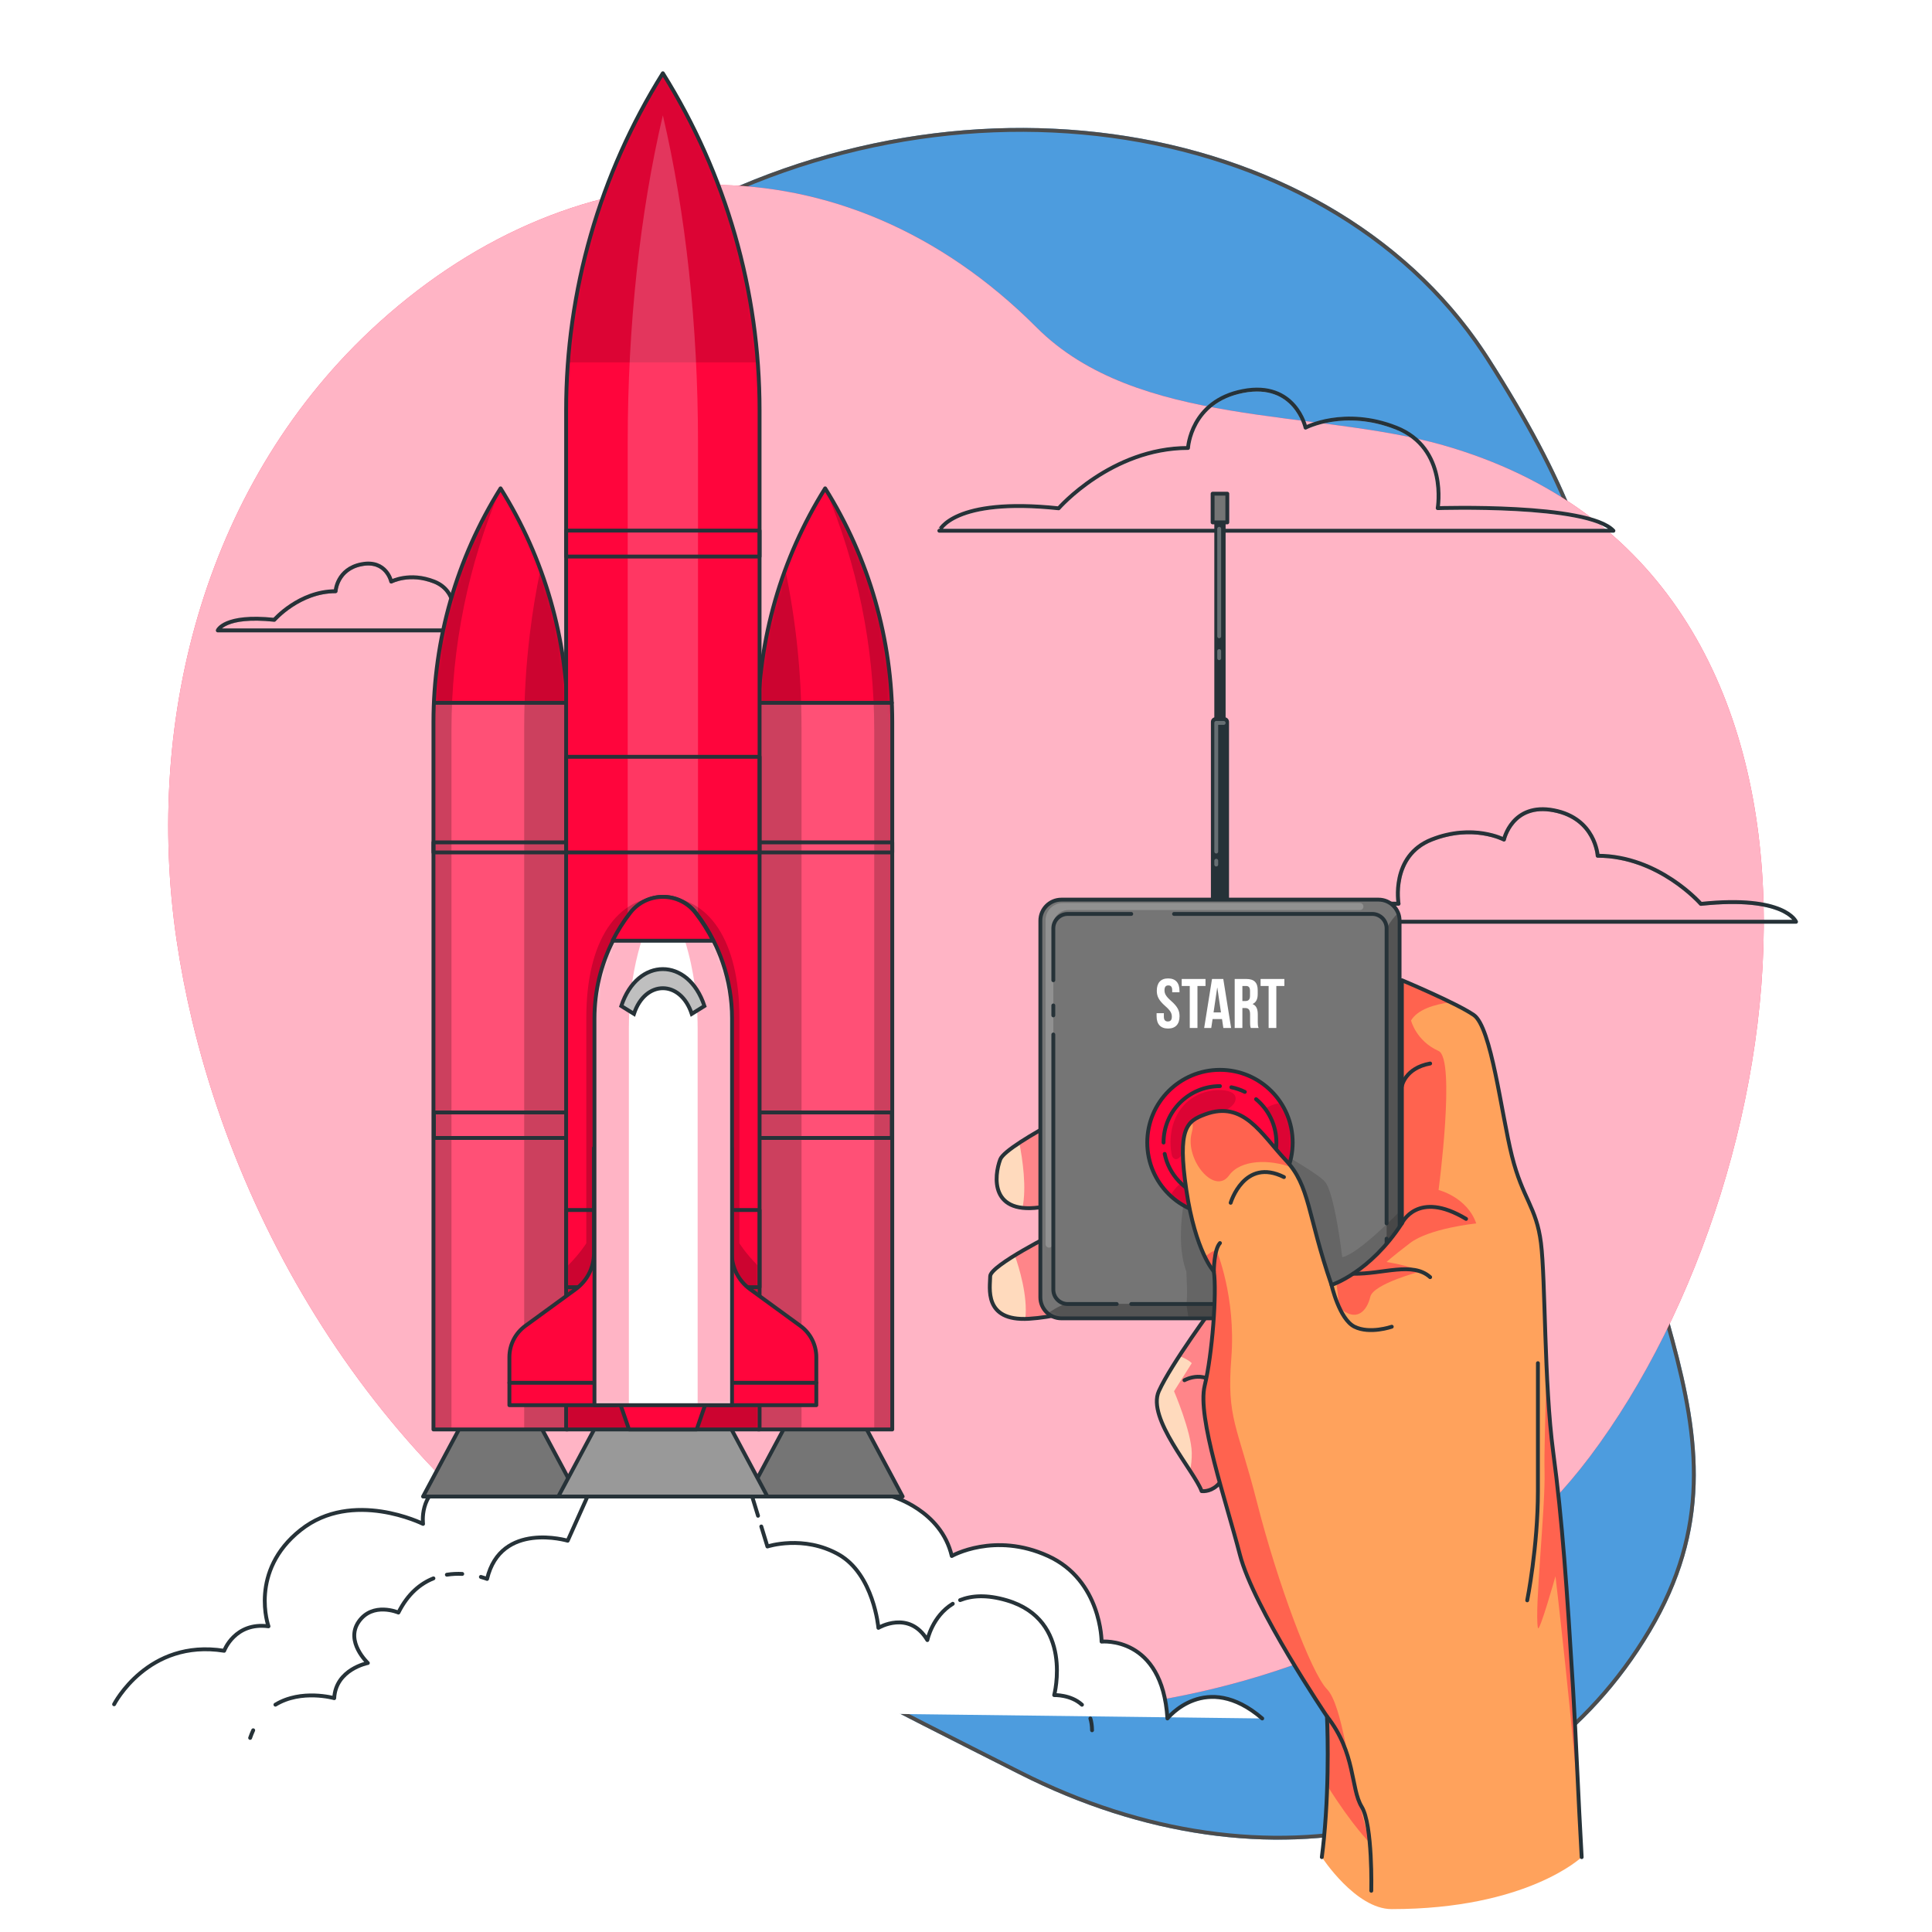 <svg width="500" height="500" viewBox="0 0 500 500" fill="none" xmlns="http://www.w3.org/2000/svg">
<g opacity="0.7" filter="url(#filter0_d_1_11)">
<path d="M67.931 167.086C67.931 167.086 40.054 239.074 79.228 311.589C118.402 384.105 199.107 422.391 263.697 455.137C328.287 487.883 395.358 471.936 427.231 418.299C459.104 364.662 415.386 326.371 415.334 249.881C415.283 173.391 426.781 153.139 385.371 88.517C343.961 23.894 242.312 9.592 165.471 57.521C88.631 105.45 67.931 167.086 67.931 167.086Z" fill="#0172D0"/>
<path d="M67.931 167.086C68.359 167.252 68.394 167.266 68.397 167.267V167.269C68.396 167.271 68.394 167.274 68.393 167.278C68.39 167.286 68.385 167.299 68.378 167.316C68.365 167.35 68.346 167.401 68.32 167.469C68.27 167.606 68.195 167.81 68.099 168.081C67.906 168.621 67.627 169.425 67.285 170.475C66.603 172.576 65.67 175.661 64.672 179.59C62.676 187.45 60.422 198.685 59.388 212.182C57.321 239.178 60.139 275.201 79.668 311.351L80.591 313.041C120.009 384.299 199.793 422.178 263.923 454.691C328.327 487.343 395.088 471.41 426.801 418.044C442.634 391.398 439.711 368.581 432.772 342.79C425.941 317.403 415.202 289.111 414.843 251.671L414.834 249.881C414.821 230.748 415.531 215.128 415.954 201.47C416.378 187.807 416.515 176.114 415.364 164.799C413.067 142.198 405.627 121.054 384.95 88.787L383.973 87.289C342.146 24.236 241.813 10.492 165.736 57.945L163.948 59.069C126.624 82.721 102.814 109.542 88.297 130.561C80.924 141.237 75.948 150.417 72.817 156.923C71.251 160.177 70.147 162.761 69.435 164.531C69.079 165.415 68.82 166.096 68.652 166.554C68.567 166.784 68.505 166.958 68.464 167.074C68.444 167.132 68.429 167.175 68.419 167.204C68.414 167.218 68.411 167.229 68.408 167.236C68.407 167.239 68.406 167.241 68.406 167.243V167.245C68.405 167.245 68.405 167.246 67.931 167.086ZM67.931 167.086L68.404 167.246L68.402 167.256L68.398 167.266L67.931 167.086Z" stroke="black"/>
</g>
<path d="M97.73 83.782C97.916 83.613 98.103 83.444 98.29 83.275C149.859 36.84 218.354 34.747 268.254 84.732C294.261 110.784 340.441 105.799 373.481 115.222C487.4 147.712 467.704 302.277 411.432 376.993C360.652 444.417 250.625 459.649 176.701 426.475C111.741 397.324 66.002 332.2 49.724 264.107C48.092 257.278 46.749 250.38 45.723 243.434C37.16 185.467 53.607 123.904 97.73 83.782Z" fill="#FF053C"/>
<path opacity="0.7" d="M97.73 83.782C97.916 83.613 98.103 83.444 98.29 83.275C149.859 36.84 218.354 34.747 268.254 84.732C294.261 110.784 340.441 105.799 373.481 115.222C487.4 147.712 467.704 302.277 411.432 376.993C360.652 444.417 250.625 459.649 176.701 426.475C111.741 397.324 66.002 332.2 49.724 264.107C48.092 257.278 46.749 250.38 45.723 243.434C37.16 185.467 53.607 123.904 97.73 83.782Z" fill="white"/>
<mask id="mask0_1_11" style="mask-type:luminance" maskUnits="userSpaceOnUse" x="243" y="100" width="175" height="38">
<path d="M273.974 131.55C273.974 131.55 287.594 115.937 307.46 115.937C307.46 115.937 308.121 103.807 321.68 101.195C335.239 98.583 337.876 110.678 337.876 110.678C337.876 110.678 347.898 105.367 361.348 110.678C374.799 115.989 372.075 131.506 372.075 131.506C372.075 131.506 410.891 130.239 417.549 137.356H328.277H243.101C243.102 137.356 246.623 128.649 273.974 131.55Z" fill="white"/>
</mask>
<g mask="url(#mask0_1_11)">
<path opacity="0.5" d="M273.974 131.55C273.974 131.55 287.594 115.937 307.46 115.937C307.46 115.937 308.121 103.807 321.68 101.195C335.239 98.583 337.876 110.678 337.876 110.678C337.876 110.678 347.898 105.367 361.348 110.678C374.799 115.989 372.075 131.506 372.075 131.506C372.075 131.506 410.891 130.239 417.549 137.356H328.277H243.101C243.101 137.356 246.623 128.649 273.974 131.55Z" stroke="white" stroke-miterlimit="10" stroke-linecap="round" stroke-linejoin="round"/>
</g>
<path d="M273.974 131.55C273.974 131.55 287.594 115.937 307.46 115.937C307.46 115.937 308.121 103.807 321.68 101.195C335.239 98.583 337.876 110.678 337.876 110.678C337.876 110.678 347.898 105.367 361.348 110.678C374.799 115.989 372.075 131.506 372.075 131.506C372.075 131.506 410.891 130.239 417.549 137.356H328.277H243.101C243.102 137.356 246.623 128.649 273.974 131.55Z" stroke="#263238" stroke-miterlimit="10" stroke-linecap="round" stroke-linejoin="round"/>
<mask id="mask1_1_11" style="mask-type:luminance" maskUnits="userSpaceOnUse" x="325" y="209" width="140" height="30">
<path d="M440.188 233.925C440.188 233.925 429.325 221.472 413.48 221.472C413.48 221.472 412.953 211.798 402.138 209.714C391.324 207.631 389.22 217.278 389.22 217.278C389.22 217.278 381.227 213.042 370.498 217.278C359.77 221.514 361.942 233.89 361.942 233.89C361.942 233.89 330.983 232.879 325.672 238.556H396.875H464.811C464.811 238.555 462.002 231.611 440.188 233.925Z" fill="white"/>
</mask>
<g mask="url(#mask1_1_11)">
<path opacity="0.5" d="M440.188 233.925C440.188 233.925 429.325 221.472 413.48 221.472C413.48 221.472 412.953 211.798 402.138 209.714C391.324 207.631 389.22 217.278 389.22 217.278C389.22 217.278 381.227 213.042 370.498 217.278C359.77 221.514 361.942 233.89 361.942 233.89C361.942 233.89 330.983 232.879 325.672 238.556H396.875H464.811C464.811 238.556 462.002 231.611 440.188 233.925Z" stroke="#263238" stroke-miterlimit="10" stroke-linecap="round" stroke-linejoin="round"/>
</g>
<path d="M440.188 233.925C440.188 233.925 429.325 221.472 413.48 221.472C413.48 221.472 412.953 211.798 402.138 209.714C391.324 207.631 389.22 217.278 389.22 217.278C389.22 217.278 381.227 213.042 370.498 217.278C359.77 221.514 361.942 233.89 361.942 233.89C361.942 233.89 330.983 232.879 325.672 238.556H396.875H464.811C464.811 238.555 462.002 231.611 440.188 233.925Z" stroke="#263238" stroke-miterlimit="10" stroke-linecap="round" stroke-linejoin="round"/>
<mask id="mask2_1_11" style="mask-type:luminance" maskUnits="userSpaceOnUse" x="56" y="145" width="84" height="19">
<path d="M70.985 160.402C70.985 160.402 77.437 153.006 86.849 153.006C86.849 153.006 87.162 147.26 93.585 146.022C100.008 144.785 101.258 150.515 101.258 150.515C101.258 150.515 106.006 147.999 112.378 150.515C118.75 153.031 117.46 160.382 117.46 160.382C117.46 160.382 135.848 159.782 139.003 163.153H96.71H56.359C56.359 163.153 58.028 159.028 70.985 160.402Z" fill="white"/>
</mask>
<g mask="url(#mask2_1_11)">
<path opacity="0.5" d="M70.985 160.402C70.985 160.402 77.437 153.006 86.849 153.006C86.849 153.006 87.162 147.26 93.585 146.022C100.008 144.785 101.258 150.515 101.258 150.515C101.258 150.515 106.006 147.999 112.378 150.515C118.75 153.031 117.46 160.382 117.46 160.382C117.46 160.382 135.848 159.782 139.003 163.153H96.71H56.359C56.359 163.153 58.028 159.028 70.985 160.402Z" stroke="#263238" stroke-miterlimit="10" stroke-linecap="round" stroke-linejoin="round"/>
</g>
<path d="M70.985 160.402C70.985 160.402 77.437 153.006 86.849 153.006C86.849 153.006 87.162 147.26 93.585 146.022C100.008 144.785 101.258 150.515 101.258 150.515C101.258 150.515 106.006 147.999 112.378 150.515C118.75 153.031 117.46 160.382 117.46 160.382C117.46 160.382 135.848 159.782 139.003 163.153H96.71H56.359C56.359 163.153 58.028 159.028 70.985 160.402Z" stroke="#263238" stroke-miterlimit="10" stroke-linecap="round" stroke-linejoin="round"/>
<path d="M29.528 441.066C29.528 441.066 38.231 424.055 58.012 427.22C58.012 427.22 60.781 419.704 69.484 420.89C69.484 420.89 64.341 406.648 77.792 395.967C91.243 385.286 109.488 394.385 109.488 394.385C109.488 394.385 108.344 386.414 115.815 383.476L230.916 387.301C230.916 387.301 243.55 390.824 246.319 402.692C246.319 402.692 257.396 396.362 271.242 402.692C285.088 409.022 285.088 424.846 285.088 424.846C285.088 424.846 300.804 423.264 302.131 444.736C302.131 444.736 312.066 432.187 326.664 444.736" fill="white"/>
<path d="M29.528 441.066C29.528 441.066 38.231 424.055 58.012 427.22C58.012 427.22 60.781 419.704 69.484 420.89C69.484 420.89 64.341 406.648 77.792 395.967C91.243 385.286 109.488 394.385 109.488 394.385C109.488 394.385 108.344 386.414 115.815 383.476L230.916 387.301C230.916 387.301 243.55 390.824 246.319 402.692C246.319 402.692 257.396 396.362 271.242 402.692C285.088 409.022 285.088 424.846 285.088 424.846C285.088 424.846 300.804 423.264 302.131 444.736C302.131 444.736 312.066 432.187 326.664 444.736" stroke="#263238" stroke-miterlimit="10" stroke-linecap="round" stroke-linejoin="round"/>
<path d="M65.529 447.791C65.242 448.409 64.977 449.067 64.737 449.769" stroke="#263238" stroke-miterlimit="10" stroke-linecap="round" stroke-linejoin="round"/>
<path d="M112.174 408.48C108.851 409.8 105.56 412.43 103.11 417.33C103.11 417.33 96.455 414.459 92.824 419.704C89.263 424.847 95.198 430.385 95.198 430.385C95.198 430.385 86.89 431.967 86.495 439.484C86.495 439.484 78.001 437.057 71.279 441.169" stroke="#263238" stroke-miterlimit="10" stroke-linecap="round" stroke-linejoin="round"/>
<path d="M119.626 407.329C118.389 407.268 117.042 407.311 115.649 407.533" stroke="#263238" stroke-miterlimit="10" stroke-linecap="round" stroke-linejoin="round"/>
<path d="M196.177 392.28L193.488 383.476H153.747L146.916 398.736C146.916 398.736 129.616 393.593 126.055 408.626C126.055 408.626 125.462 408.383 124.453 408.105" stroke="#263238" stroke-miterlimit="10" stroke-linecap="round" stroke-linejoin="round"/>
<path d="M246.574 415.055C241.259 418.293 240 424.451 240 424.451C235.264 416.539 227.33 421.286 227.33 421.286C227.33 421.286 226.143 407.44 217.044 402.297C207.945 397.154 198.605 400.23 198.605 400.23L197.023 395.052" stroke="#263238" stroke-miterlimit="10" stroke-linecap="round" stroke-linejoin="round"/>
<path d="M280.01 441.186C277.108 438.518 272.824 438.692 272.824 438.692C272.824 438.692 277.967 419.307 260.56 414.165C255.357 412.628 251.427 412.929 248.475 414.106" stroke="#263238" stroke-miterlimit="10" stroke-linecap="round" stroke-linejoin="round"/>
<path d="M282.62 447.791C282.608 446.631 282.454 445.619 282.19 444.735" stroke="#263238" stroke-miterlimit="10" stroke-linecap="round" stroke-linejoin="round"/>
<path d="M233.605 387.301H193.487L203.487 368.604H223.605L233.605 387.301Z" fill="#757575" stroke="#263238" stroke-miterlimit="10" stroke-linecap="round" stroke-linejoin="round"/>
<path d="M149.605 387.301H109.487L119.487 368.604H139.605L149.605 387.301Z" fill="#757575" stroke="#263238" stroke-miterlimit="10" stroke-linecap="round" stroke-linejoin="round"/>
<path d="M198.605 387.301H144.487L154.487 368.604H188.605L198.605 387.301Z" fill="#999999" stroke="#263238" stroke-miterlimit="10" stroke-linecap="round" stroke-linejoin="round"/>
<path d="M230.916 369.938H196.177V186.886C196.177 165.489 202.196 144.524 213.547 126.385C224.897 144.523 230.916 165.488 230.916 186.885V369.938Z" fill="#FF053C"/>
<mask id="mask3_1_11" style="mask-type:luminance" maskUnits="userSpaceOnUse" x="196" y="126" width="35" height="244">
<path d="M230.916 369.938H196.177V186.886C196.177 165.489 202.196 144.524 213.547 126.385C224.897 144.523 230.916 165.488 230.916 186.885V369.938Z" fill="white"/>
</mask>
<g mask="url(#mask3_1_11)">
<path opacity="0.3" d="M230.804 182.011C230.873 183.635 230.92 185.26 230.92 186.89V369.94H196.18V186.89C196.18 185.261 196.219 183.634 196.289 182.011H230.804Z" fill="white"/>
</g>
<mask id="mask4_1_11" style="mask-type:luminance" maskUnits="userSpaceOnUse" x="196" y="126" width="35" height="244">
<path d="M230.916 369.938H196.177V186.886C196.177 165.489 202.196 144.524 213.547 126.385C224.897 144.523 230.916 165.488 230.916 186.885V369.938Z" fill="white"/>
</mask>
<g mask="url(#mask4_1_11)">
<path opacity="0.2" d="M207.43 188.2V369.94H196.18V186.89C196.18 173.36 198.59 160 203.23 147.42C206.02 160.83 207.43 174.49 207.43 188.2Z" fill="black"/>
</g>
<mask id="mask5_1_11" style="mask-type:luminance" maskUnits="userSpaceOnUse" x="196" y="126" width="35" height="244">
<path d="M230.916 369.938H196.177V186.886C196.177 165.489 202.196 144.524 213.547 126.385C224.897 144.523 230.916 165.488 230.916 186.885V369.938Z" fill="white"/>
</mask>
<g mask="url(#mask5_1_11)">
<path opacity="0.2" d="M230.92 186.89V369.94H226.25V188.88C226.25 167.41 221.93 146.15 213.55 126.39C219.22 135.46 223.57 145.23 226.49 155.41C229.42 165.6 230.92 176.19 230.92 186.89Z" fill="black"/>
</g>
<path d="M230.916 369.938H196.177V186.886C196.177 165.489 202.196 144.524 213.547 126.385C224.897 144.523 230.916 165.488 230.916 186.885V369.938Z" stroke="#263238" stroke-miterlimit="10" stroke-linecap="round" stroke-linejoin="round"/>
<path d="M146.916 369.938H112.177V186.886C112.177 165.489 118.196 144.524 129.547 126.385C140.897 144.523 146.916 165.488 146.916 186.885V369.938Z" fill="#FF053C"/>
<mask id="mask6_1_11" style="mask-type:luminance" maskUnits="userSpaceOnUse" x="112" y="126" width="35" height="244">
<path d="M146.916 369.938H112.177V186.886C112.177 165.489 118.196 144.524 129.547 126.385C140.897 144.523 146.916 165.488 146.916 186.885V369.938Z" fill="white"/>
</mask>
<g mask="url(#mask6_1_11)">
<path opacity="0.3" d="M146.784 181.615C146.865 183.37 146.921 185.127 146.921 186.89V369.94H112.181V186.89C112.181 185.128 112.237 183.37 112.318 181.615H146.784Z" fill="white"/>
</g>
<mask id="mask7_1_11" style="mask-type:luminance" maskUnits="userSpaceOnUse" x="112" y="126" width="35" height="244">
<path d="M146.916 369.938H112.177V186.886C112.177 165.489 118.196 144.524 129.547 126.385C140.897 144.523 146.916 165.488 146.916 186.885V369.938Z" fill="white"/>
</mask>
<g mask="url(#mask7_1_11)">
<path opacity="0.2" d="M142.49 155.41C145.42 165.6 146.92 176.19 146.92 186.89V369.94H135.66V188.2C135.66 180.14 136.15 172.08 137.12 164.09C137.79 158.5 138.71 152.94 139.87 147.42C140.84 150.05 141.72 152.71 142.49 155.41Z" fill="black"/>
</g>
<mask id="mask8_1_11" style="mask-type:luminance" maskUnits="userSpaceOnUse" x="112" y="126" width="35" height="244">
<path d="M146.916 369.938H112.177V186.886C112.177 165.489 118.196 144.524 129.547 126.385C140.897 144.523 146.916 165.488 146.916 186.885V369.938Z" fill="white"/>
</mask>
<g mask="url(#mask8_1_11)">
<path opacity="0.2" d="M129.55 126.39C121.16 146.15 116.84 167.41 116.84 188.88V369.94H112.18V186.89C112.18 165.49 118.2 144.52 129.55 126.39Z" fill="black"/>
</g>
<path d="M146.916 369.938H112.177V186.886C112.177 165.489 118.196 144.524 129.547 126.385C140.897 144.523 146.916 165.488 146.916 186.885V369.938Z" stroke="#263238" stroke-miterlimit="10" stroke-linecap="round" stroke-linejoin="round"/>
<path d="M230.801 181.881H196.577" stroke="#263238" stroke-miterlimit="10" stroke-linecap="round" stroke-linejoin="round"/>
<path d="M196.176 220.606H230.915V218.011H196.176V220.606Z" stroke="#263238" stroke-miterlimit="10" stroke-linecap="round" stroke-linejoin="round"/>
<path d="M196.176 294.495H230.801V287.902H196.176V294.495Z" stroke="#263238" stroke-miterlimit="10" stroke-linecap="round" stroke-linejoin="round"/>
<path d="M112.291 181.881H146.515" stroke="#263238" stroke-miterlimit="10" stroke-linecap="round" stroke-linejoin="round"/>
<path d="M146.916 218.011H112.177V220.606H146.916V218.011Z" stroke="#263238" stroke-miterlimit="10" stroke-linecap="round" stroke-linejoin="round"/>
<path d="M146.916 287.901H112.291V294.494H146.916V287.901Z" stroke="#263238" stroke-miterlimit="10" stroke-linecap="round" stroke-linejoin="round"/>
<path d="M196.577 369.938H146.515V106.145C146.515 75.31 155.189 45.098 171.546 18.959C187.902 45.097 196.576 75.31 196.576 106.144V369.938H196.577Z" fill="#FF053C"/>
<mask id="mask9_1_11" style="mask-type:luminance" maskUnits="userSpaceOnUse" x="146" y="18" width="51" height="352">
<path d="M196.577 369.938H146.515V106.145C146.515 75.31 155.189 45.098 171.546 18.959C187.902 45.097 196.576 75.31 196.576 106.144V369.938H196.577Z" fill="white"/>
</mask>
<g mask="url(#mask9_1_11)">
<path opacity="0.2" d="M196.106 93.79H146.986C148.976 67.28 157.376 41.6 171.546 18.96C179.726 32.03 185.986 46.12 190.196 60.79C193.276 71.53 195.266 82.59 196.106 93.79Z" fill="black" fill-opacity="0.7"/>
</g>
<mask id="mask10_1_11" style="mask-type:luminance" maskUnits="userSpaceOnUse" x="146" y="18" width="51" height="352">
<path d="M196.577 369.938H146.515V106.145C146.515 75.31 155.189 45.098 171.546 18.959C187.902 45.097 196.576 75.31 196.576 106.144V369.938H196.577Z" fill="white"/>
</mask>
<g mask="url(#mask10_1_11)">
<g opacity="0.2">
<path d="M180.641 369.938H162.452V114.326C162.452 84.447 165.604 55.172 171.546 29.844C177.489 55.172 180.64 84.447 180.64 114.325V369.938H180.641Z" fill="white"/>
</g>
</g>
<mask id="mask11_1_11" style="mask-type:luminance" maskUnits="userSpaceOnUse" x="146" y="18" width="51" height="352">
<path d="M196.577 369.938H146.515V106.145C146.515 75.31 155.189 45.098 171.546 18.959C187.902 45.097 196.576 75.31 196.576 106.144V369.938H196.577Z" fill="white"/>
</mask>
<g mask="url(#mask11_1_11)">
<path opacity="0.2" d="M196.056 327.467V369.94H146.916V327.591C150.036 324.493 151.736 321.765 151.736 321.765C151.736 321.765 151.736 281.011 151.736 263.429C151.736 243.253 159.786 232.105 171.546 232.105C183.306 232.105 191.356 243.253 191.356 263.429C191.356 281.011 191.356 321.765 191.356 321.765C191.356 321.765 193.007 324.431 196.056 327.467Z" fill="black"/>
</g>
<path d="M196.577 369.938H146.515V106.145C146.515 75.31 155.189 45.098 171.546 18.959C187.902 45.097 196.576 75.31 196.576 106.144V369.938H196.577Z" stroke="#263238" stroke-miterlimit="10" stroke-linecap="round" stroke-linejoin="round"/>
<path d="M196.577 137.308H146.515V144.033H196.577V137.308Z" stroke="#263238" stroke-miterlimit="10" stroke-linecap="round" stroke-linejoin="round"/>
<path d="M196.577 195.857H146.515V220.606H196.577V195.857Z" stroke="#263238" stroke-miterlimit="10" stroke-linecap="round" stroke-linejoin="round"/>
<path d="M196.577 313.154H146.515V333.132H196.577V313.154Z" stroke="#263238" stroke-miterlimit="10" stroke-linecap="round" stroke-linejoin="round"/>
<path d="M189.37 324.333V297.088H183.832V319.144V334.016V363.664H211.261V351.232C211.261 348.035 209.733 345.03 207.15 343.146L194.097 333.628C191.127 331.462 189.37 328.008 189.37 324.333Z" fill="#FF053C" stroke="#263238" stroke-miterlimit="10" stroke-linecap="round" stroke-linejoin="round"/>
<path d="M153.722 324.333V297.088H159.26V319.144V334.016V363.664H131.831V351.232C131.831 348.035 133.359 345.03 135.942 343.146L148.995 333.628C151.966 331.462 153.722 328.008 153.722 324.333Z" fill="#FF053C" stroke="#263238" stroke-miterlimit="10" stroke-linecap="round" stroke-linejoin="round"/>
<path d="M131.832 357.861H211.26" stroke="#263238" stroke-miterlimit="10" stroke-linecap="round" stroke-linejoin="round"/>
<path d="M180.305 369.938H162.788L159.788 361.235H183.305L180.305 369.938Z" fill="#FF053C" stroke="#263238" stroke-miterlimit="10" stroke-linecap="round" stroke-linejoin="round"/>
<path d="M189.446 263.554V363.664H153.846V263.554C153.846 256.534 155.496 249.654 158.636 243.464C159.906 240.934 161.426 238.524 163.176 236.254C165.316 233.484 168.486 232.104 171.646 232.104C174.806 232.104 177.976 233.484 180.116 236.254C181.866 238.524 183.386 240.934 184.656 243.464C185.586 245.294 186.386 247.184 187.046 249.124C188.626 253.744 189.446 258.614 189.446 263.554Z" fill="white"/>
<mask id="mask12_1_11" style="mask-type:luminance" maskUnits="userSpaceOnUse" x="153" y="232" width="37" height="132">
<path d="M189.446 263.554V363.664H153.846V263.554C153.846 256.534 155.496 249.654 158.636 243.464C159.906 240.934 161.426 238.524 163.176 236.254C165.316 233.484 168.486 232.104 171.646 232.104C174.806 232.104 177.976 233.484 180.116 236.254C181.866 238.524 183.386 240.934 184.656 243.464C185.586 245.294 186.386 247.184 187.046 249.124C188.626 253.744 189.446 258.614 189.446 263.554Z" fill="white"/>
</mask>
<g mask="url(#mask12_1_11)">
<path opacity="0.3" d="M189.35 263.55V363.66H180.55V266.16C180.55 261.35 180.14 256.6 179.35 252.1C179.02 250.21 178.62 248.37 178.15 246.59C177.52 244.12 176.76 241.78 175.88 239.57C174.81 236.87 173.23 235.52 171.65 235.52C170.07 235.52 168.48 236.87 167.41 239.57C166.54 241.78 165.78 244.12 165.14 246.59C163.57 252.62 162.75 259.32 162.75 266.16V363.66H153.75V263.55C153.75 256.53 155.4 249.65 158.54 243.46C159.81 240.93 161.33 238.52 163.08 236.25C165.22 233.48 168.39 232.1 171.55 232.1C174.71 232.1 177.88 233.48 180.02 236.25C181.77 238.52 183.29 240.93 184.56 243.46C185.49 245.29 186.29 247.18 186.95 249.12C188.53 253.74 189.35 258.61 189.35 263.55Z" fill="#FF053C"/>
</g>
<path d="M189.446 263.554V363.664H153.846V263.554C153.846 256.534 155.496 249.654 158.636 243.464C159.906 240.934 161.426 238.524 163.176 236.254C165.316 233.484 168.486 232.104 171.646 232.104C174.806 232.104 177.976 233.484 180.116 236.254C181.866 238.524 183.386 240.934 184.656 243.464C185.586 245.294 186.386 247.184 187.046 249.124C188.626 253.744 189.446 258.614 189.446 263.554Z" stroke="#263238" stroke-miterlimit="10" stroke-linecap="round" stroke-linejoin="round"/>
<path d="M179.027 262.389C176.119 253.534 166.973 253.534 164.065 262.389C162.972 261.711 161.88 261.032 160.787 260.354C164.969 247.619 178.123 247.619 182.305 260.354C181.212 261.032 180.12 261.711 179.027 262.389Z" fill="white"/>
<path d="M179.027 262.389C176.119 253.534 166.973 253.534 164.065 262.389C162.972 261.711 161.88 261.032 160.787 260.354C164.969 247.619 178.123 247.619 182.305 260.354C181.212 261.032 180.12 261.711 179.027 262.389Z" fill="#BFBFBF" stroke="#263238" stroke-miterlimit="10"/>
<path d="M184.556 243.464H158.536C159.806 240.934 161.326 238.524 163.076 236.254C165.216 233.484 168.386 232.104 171.546 232.104C174.706 232.104 177.876 233.484 180.016 236.254C181.766 238.524 183.286 240.934 184.556 243.464Z" fill="#FF053C" stroke="#263238" stroke-miterlimit="10" stroke-linecap="round" stroke-linejoin="round"/>
<path d="M318.49 371.2C318.89 387.18 310.98 385.89 310.98 385.89C310.49 384.57 309.36 382.75 308 380.64C303.86 374.27 297.52 365.34 299.9 360.05C300.98 357.65 303 354.3 305.19 350.93C309.43 344.43 314.3 337.86 314.3 337.86L293.18 334.36C293.18 334.36 278.14 340.58 266.27 341.3C265.96 341.32 265.65 341.33 265.35 341.33C254.51 341.54 256.26 333.04 256.26 330.3C256.26 329.13 259.19 326.99 262.62 324.88C267.51 321.88 273.44 318.93 273.44 318.93L270.23 312.28C268 312.68 266.15 312.76 264.62 312.58C256.4 311.68 257.53 303.59 258.86 300.06C259.24 299.05 261.13 297.52 263.8 295.76C272.25 290.19 288.43 282.43 288.43 282.43H312.16L335.51 346.17C335.51 346.17 318.1 355.22 318.49 371.2Z" fill="white"/>
<path opacity="0.4" d="M318.49 371.2C318.89 387.18 310.98 385.89 310.98 385.89C310.49 384.57 309.36 382.75 308 380.64C303.86 374.27 297.52 365.34 299.9 360.05C300.98 357.65 303 354.3 305.19 350.93C309.43 344.43 314.3 337.86 314.3 337.86L293.18 334.36C293.18 334.36 278.14 340.58 266.27 341.3C265.96 341.32 265.65 341.33 265.35 341.33C254.51 341.54 256.26 333.04 256.26 330.3C256.26 329.13 259.19 326.99 262.62 324.88C267.51 321.88 273.44 318.93 273.44 318.93L270.23 312.28C268 312.68 266.15 312.76 264.62 312.58C256.4 311.68 257.53 303.59 258.86 300.06C259.24 299.05 261.13 297.52 263.8 295.76C272.25 290.19 288.43 282.43 288.43 282.43H312.16L335.51 346.17C335.51 346.17 318.1 355.22 318.49 371.2Z" fill="#FFA25C"/>
<path opacity="0.4" d="M318.49 371.2C318.89 387.18 310.98 385.89 310.98 385.89C310.49 384.57 309.36 382.75 308 380.64C308.28 379.16 308.46 377.56 308.43 375.99C308.33 370.52 303.84 360.05 303.84 360.05L308.43 352.79C307.76 352.1 306.61 351.48 305.19 350.93C309.43 344.43 314.3 337.86 314.3 337.86L293.18 334.36C293.18 334.36 278.14 340.58 266.27 341.3C265.96 341.32 265.65 341.33 265.35 341.33C266.04 335.38 263.69 327.88 262.62 324.88C267.51 321.88 273.44 318.93 273.44 318.93L270.23 312.28C268 312.68 266.15 312.76 264.62 312.58C265.7 307.39 264.67 300.19 263.8 295.76C272.25 290.19 288.43 282.43 288.43 282.43H312.16L335.51 346.17C335.51 346.17 318.1 355.22 318.49 371.2Z" fill="#FF053C"/>
<path d="M312.165 282.429H288.429C288.429 282.429 260.443 295.857 258.86 300.056C257.278 304.255 255.989 314.841 270.231 312.284L273.44 318.93C273.44 318.93 256.261 327.471 256.261 330.298C256.261 333.125 254.407 342.012 266.275 341.298C278.143 340.584 293.176 334.358 293.176 334.358L314.298 337.857C314.298 337.857 303.066 353.009 299.902 360.049C296.737 367.089 309.001 380.57 310.979 385.896C310.979 385.896 318.891 387.179 318.496 371.2C318.1 355.221 335.507 346.169 335.507 346.169" stroke="#263238" stroke-miterlimit="10" stroke-linecap="round" stroke-linejoin="round"/>
<path d="M306.538 357.198C306.538 357.198 312.487 353.867 315.726 360.048" stroke="#263238" stroke-miterlimit="10" stroke-linecap="round" stroke-linejoin="round"/>
<path d="M318.069 235.525H313.381V186.822C313.381 186.155 313.922 185.614 314.588 185.614H316.862C317.529 185.614 318.069 186.155 318.069 186.822V235.525Z" fill="#263238"/>
<path d="M317.186 133.196H314.265V188.011H317.186V133.196Z" fill="#263238"/>
<path d="M317.628 127.769H313.823V135.196H317.628V127.769Z" fill="#757575" stroke="#263238" stroke-miterlimit="10" stroke-linecap="round" stroke-linejoin="round"/>
<path opacity="0.3" d="M314.765 222.758V223.747" stroke="white" stroke-miterlimit="10" stroke-linecap="round" stroke-linejoin="round"/>
<path opacity="0.3" d="M316.686 187.088H314.765V220.385" stroke="white" stroke-miterlimit="10" stroke-linecap="round" stroke-linejoin="round"/>
<path opacity="0.3" d="M315.527 168.495V170.341" stroke="white" stroke-miterlimit="10" stroke-linecap="round" stroke-linejoin="round"/>
<path opacity="0.3" d="M315.527 136.846V164.67" stroke="white" stroke-miterlimit="10" stroke-linecap="round" stroke-linejoin="round"/>
<path d="M356.767 341.181H274.683C271.678 341.181 269.242 338.745 269.242 335.74V238.265C269.242 235.26 271.678 232.824 274.683 232.824H356.767C359.772 232.824 362.208 235.26 362.208 238.265V335.74C362.209 338.745 359.773 341.181 356.767 341.181Z" fill="#757575"/>
<mask id="mask13_1_11" style="mask-type:luminance" maskUnits="userSpaceOnUse" x="269" y="232" width="94" height="110">
<path d="M356.767 341.181H274.683C271.678 341.181 269.242 338.745 269.242 335.74V238.265C269.242 235.26 271.678 232.824 274.683 232.824H356.767C359.772 232.824 362.208 235.26 362.208 238.265V335.74C362.209 338.745 359.773 341.181 356.767 341.181Z" fill="white"/>
</mask>
<g mask="url(#mask13_1_11)">
<path opacity="0.2" d="M272.599 321.739V239.377C272.599 237.249 274.324 235.525 276.451 235.525H351.944C352.279 235.525 352.588 235.342 352.748 235.048C353.081 234.437 352.639 233.693 351.944 233.693H275.025C272.573 233.693 270.585 235.681 270.585 238.133V321.971C270.585 322.842 271.685 323.221 272.222 322.536L272.404 322.304C272.531 322.142 272.599 321.944 272.599 321.739Z" fill="white"/>
</g>
<mask id="mask14_1_11" style="mask-type:luminance" maskUnits="userSpaceOnUse" x="269" y="232" width="94" height="110">
<path d="M356.767 341.181H274.683C271.678 341.181 269.242 338.745 269.242 335.74V238.265C269.242 235.26 271.678 232.824 274.683 232.824H356.767C359.772 232.824 362.208 235.26 362.208 238.265V335.74C362.209 338.745 359.773 341.181 356.767 341.181Z" fill="white"/>
</mask>
<g mask="url(#mask14_1_11)">
<path opacity="0.4" d="M362.21 238.26V335.74C362.21 338.75 359.77 341.18 356.77 341.18H274.68C273.35 341.18 272.14 340.7 271.19 339.91C273.5 338.2 275.74 337.42 275.74 337.42L307.02 337.44L354.84 337.48C357.06 337.48 358.85 335.69 358.85 333.47V240.25C359.84 238.46 360.85 237.18 361.84 236.31C362.08 236.92 362.21 237.57 362.21 238.26Z" fill="black" fill-opacity="0.7"/>
</g>
<mask id="mask15_1_11" style="mask-type:luminance" maskUnits="userSpaceOnUse" x="269" y="232" width="94" height="110">
<path d="M356.767 341.181H274.683C271.678 341.181 269.242 338.745 269.242 335.74V238.265C269.242 235.26 271.678 232.824 274.683 232.824H356.767C359.772 232.824 362.208 235.26 362.208 238.265V335.74C362.209 338.745 359.773 341.181 356.767 341.181Z" fill="white"/>
</mask>
<g mask="url(#mask15_1_11)">
<path opacity="0.2" d="M362.21 313.55V335.74C362.21 338.75 359.77 341.18 356.77 341.18H307.59L307.02 337.44C307.42 335.89 307.02 329.05 307.02 329.05C303.86 320.62 307.02 307.97 307.02 307.97L326.87 295.69C326.87 295.69 340.25 303 342.82 305.73C345.4 308.46 347.37 325.38 347.37 325.38C350.02 324.75 354.64 320.86 358.85 316.85C360.02 315.73 361.16 314.61 362.21 313.55Z" fill="black" fill-opacity="0.7"/>
</g>
<path d="M356.767 341.181H274.683C271.678 341.181 269.242 338.745 269.242 335.74V238.265C269.242 235.26 271.678 232.824 274.683 232.824H356.767C359.772 232.824 362.208 235.26 362.208 238.265V335.74C362.209 338.745 359.773 341.181 356.767 341.181Z" stroke="#263238" stroke-miterlimit="10" stroke-linecap="round" stroke-linejoin="round"/>
<path d="M358.851 320.571V323.538" stroke="#263238" stroke-miterlimit="10" stroke-linecap="round" stroke-linejoin="round"/>
<path d="M303.843 236.525H355.121C357.181 236.525 358.851 238.195 358.851 240.255V316.615" stroke="#263238" stroke-miterlimit="10" stroke-linecap="round" stroke-linejoin="round"/>
<path d="M272.599 253.681V240.255C272.599 238.195 274.269 236.525 276.329 236.525H292.766" stroke="#263238" stroke-miterlimit="10" stroke-linecap="round" stroke-linejoin="round"/>
<path d="M272.599 262.78V260.209" stroke="#263238" stroke-miterlimit="10" stroke-linecap="round" stroke-linejoin="round"/>
<path d="M289.008 337.48H276.33C274.27 337.48 272.6 335.81 272.6 333.75V267.725" stroke="#263238" stroke-miterlimit="10" stroke-linecap="round" stroke-linejoin="round"/>
<path d="M358.851 333.75C358.851 335.81 357.181 337.48 355.121 337.48H292.766" stroke="#263238" stroke-miterlimit="10" stroke-linecap="round" stroke-linejoin="round"/>
<path d="M315.725 314.501C326.115 314.501 334.538 306.078 334.538 295.688C334.538 285.298 326.115 276.875 315.725 276.875C305.335 276.875 296.912 285.298 296.912 295.688C296.912 306.078 305.335 314.501 315.725 314.501Z" fill="#FF053C"/>
<mask id="mask16_1_11" style="mask-type:luminance" maskUnits="userSpaceOnUse" x="296" y="276" width="39" height="39">
<path d="M315.725 314.501C326.115 314.501 334.538 306.078 334.538 295.688C334.538 285.298 326.115 276.875 315.725 276.875C305.335 276.875 296.912 285.298 296.912 295.688C296.912 306.078 305.335 314.501 315.725 314.501Z" fill="white"/>
</mask>
<g mask="url(#mask16_1_11)">
<path opacity="0.2" d="M334.54 295.69C334.54 306.08 326.11 314.5 315.72 314.5C310.77 314.5 306.27 312.59 302.91 309.46C303.41 308.46 304.24 307.33 305.62 306.22C305.62 306.22 316.51 315.54 326.46 305.58C333.91 298.12 327.46 287 327.46 287C327.46 287 328.41 285.92 331.5 285.43C333.42 288.38 334.54 291.91 334.54 295.69Z" fill="black" fill-opacity="0.7"/>
</g>
<mask id="mask17_1_11" style="mask-type:luminance" maskUnits="userSpaceOnUse" x="296" y="276" width="39" height="39">
<path d="M315.725 314.501C326.115 314.501 334.538 306.078 334.538 295.688C334.538 285.298 326.115 276.875 315.725 276.875C305.335 276.875 296.912 285.298 296.912 295.688C296.912 306.078 305.335 314.501 315.725 314.501Z" fill="white"/>
</mask>
<g mask="url(#mask17_1_11)">
<path opacity="0.2" d="M304.698 299.928C304.302 300.09 303.912 300.006 303.555 299.539C303.31 299.218 303.22 298.807 303.157 298.408C301.881 290.373 306.107 282.847 314.636 282.138C316.229 282.006 320.31 282.178 319.726 284.742C319.539 285.565 318.897 286.208 318.209 286.697C315.787 288.422 313.171 289.901 310.928 291.867C309.794 292.86 308.764 293.971 307.942 295.238C307.501 295.918 306.061 299.371 304.698 299.928Z" fill="black" fill-opacity="0.7"/>
</g>
<path d="M315.725 314.501C326.115 314.501 334.538 306.078 334.538 295.688C334.538 285.298 326.115 276.875 315.725 276.875C305.335 276.875 296.912 285.298 296.912 295.688C296.912 306.078 305.335 314.501 315.725 314.501Z" stroke="#263238" stroke-miterlimit="10" stroke-linecap="round" stroke-linejoin="round"/>
<path d="M301.125 295.688C301.125 287.624 307.662 281.088 315.725 281.088" stroke="#263238" stroke-miterlimit="10" stroke-linecap="round" stroke-linejoin="round"/>
<path d="M311.908 309.784C306.624 308.357 302.528 304.038 301.421 298.63" stroke="#263238" stroke-miterlimit="10" stroke-linecap="round" stroke-linejoin="round"/>
<path d="M325.069 284.468C328.281 287.146 330.325 291.178 330.325 295.687C330.325 303.751 323.788 310.287 315.724 310.287" stroke="#263238" stroke-miterlimit="10" stroke-linecap="round" stroke-linejoin="round"/>
<path d="M318.668 281.384C319.896 281.635 321.067 282.04 322.161 282.579" stroke="#263238" stroke-miterlimit="10" stroke-linecap="round" stroke-linejoin="round"/>
<path d="M302.314 253.216C304.252 253.216 305.248 254.375 305.248 256.403V256.801H303.365V256.276C303.365 255.371 303.003 255.026 302.368 255.026C301.734 255.026 301.372 255.371 301.372 256.276C301.372 257.2 301.77 257.888 303.075 259.029C304.741 260.496 305.266 261.547 305.266 262.996C305.266 265.024 304.251 266.184 302.295 266.184C300.339 266.184 299.325 265.025 299.325 262.996V262.217H301.208V263.123C301.208 264.028 301.606 264.355 302.241 264.355C302.875 264.355 303.273 264.029 303.273 263.123C303.273 262.199 302.875 261.511 301.57 260.37C299.904 258.902 299.379 257.852 299.379 256.403C299.38 254.375 300.376 253.216 302.314 253.216Z" fill="white"/>
<path d="M305.827 253.36H311.985V255.172H309.902V266.039H307.91V255.172H305.827V253.36Z" fill="white"/>
<path d="M318.614 266.039H316.603L316.258 263.738H313.814L313.469 266.039H311.64L313.668 253.36H316.584L318.614 266.039ZM314.067 262.018H315.987L315.046 255.607H315.01L314.067 262.018Z" fill="white"/>
<path d="M323.703 266.039C323.594 265.713 323.521 265.514 323.521 264.481V262.489C323.521 261.311 323.123 260.877 322.217 260.877H321.528V266.039H319.536V253.36H322.543C324.608 253.36 325.495 254.32 325.495 256.276V257.272C325.495 258.576 325.078 259.41 324.19 259.826V259.862C325.187 260.279 325.512 261.22 325.512 262.543V264.499C325.512 265.115 325.53 265.568 325.73 266.039H323.703ZM321.529 255.172V259.065H322.308C323.05 259.065 323.503 258.739 323.503 257.725V256.475C323.503 255.57 323.194 255.171 322.488 255.171L321.529 255.172Z" fill="white"/>
<path d="M326.238 253.36H332.396V255.172H330.313V266.039H328.321V255.172H326.238V253.36Z" fill="white"/>
<path d="M373.483 262.67C373.483 262.67 365.571 265.115 362.802 271.992" stroke="#263238" stroke-miterlimit="10" stroke-linecap="round" stroke-linejoin="round"/>
<path d="M409.336 480.626C408.453 465.339 407.873 449.722 407.11 437.15C405.528 411.081 404.341 393.593 401.967 375.79C399.593 357.988 399.989 331.099 398.802 321.704C397.615 312.31 394.078 310.325 391.285 299.167C388.493 288.009 385.982 265.793 381.395 262.669C376.808 259.545 362.802 253.68 362.802 253.68V316.614C354.494 329.385 344.604 332.547 344.604 332.547C338.274 314.227 339.065 306.955 332.736 300.23C326.406 293.505 321.846 284.714 311.908 288.386C307.176 290.135 304.648 291.922 307.022 307.965C309.396 324.008 314.143 329.05 314.143 329.05C314.934 334.53 313.747 350.471 311.769 358.626C309.791 366.781 317.307 388.449 320.868 402.295C324.428 416.141 343.417 444.2 343.417 444.2C343.417 444.2 344.208 459.658 342.626 475.878C342.481 477.367 342.298 478.961 342.087 480.625C342.087 480.625 350.823 494.076 360.155 494.076C395.242 494.077 409.336 480.626 409.336 480.626Z" fill="#FFA25C"/>
<path opacity="0.4" d="M308.43 293.11C308.81 291.74 308.75 290.84 308.43 290.26C309.36 289.4 310.54 288.89 311.91 288.39C321.85 284.71 326.41 293.51 332.74 300.23C333.33 300.86 333.86 301.49 334.33 302.14C328.6 299.98 321.09 300.02 318.07 304.21C314.27 309.46 306.53 299.97 308.43 293.11Z" fill="#FF053C"/>
<path opacity="0.4" d="M351.36 465.19L354.49 476.92C354.49 476.92 350.08 472.6 343.49 462.12C343.81 451.89 343.42 444.2 343.42 444.2C343.42 444.2 324.43 416.14 320.87 402.3C317.31 388.45 309.79 366.78 311.77 358.63C313.75 350.47 314.93 334.53 314.14 329.05C314.14 329.05 313.15 327.99 311.84 325.3C312.7 324.47 313.7 323.79 314.82 323.54C314.82 323.54 319.9 335.57 318.67 351.4C317.44 367.22 320.15 368.54 325.39 389.11C330.63 409.68 339.33 432.97 343.42 437.15C347.51 441.33 349.28 460.15 351.36 465.19Z" fill="#FF053C"/>
<path opacity="0.4" d="M358.85 326.6C358.85 326.6 365.09 327.57 367.6 329.05C367.6 329.05 355.42 332.23 354.63 335.62C353.84 339 351.23 342.53 346.6 338.39C346.6 338.39 346.36 335.8 345.88 332.04C348.82 330.73 356.29 326.62 362.8 316.62V253.68C362.8 253.68 369.72 256.58 375.43 259.38C371.2 259.94 366.87 261.24 365.18 264.1C365.18 264.1 366.46 269.37 372.3 271.99C376.8 274.01 372.3 307.97 372.3 307.97C372.3 307.97 379.68 309.79 382.05 316.62C382.05 316.62 369.92 317.86 364.91 321.71C359.9 325.55 358.85 326.6 358.85 326.6Z" fill="#FF053C"/>
<path opacity="0.4" d="M407.11 437.15C407.73 447.33 408.22 459.51 408.85 471.9C407.29 448.35 402.56 407.93 402.56 407.93C402.56 407.93 398.33 422.88 398.01 421.29C397.07 416.61 399.99 390.16 399.73 380.74C399.61 376.47 399.92 365.52 400.3 354.84C400.64 362.18 401.13 369.54 401.97 375.79C404.34 393.59 405.53 411.08 407.11 437.15Z" fill="#FF053C"/>
<path d="M409.336 480.626C408.453 465.339 407.873 449.722 407.11 437.15C405.528 411.081 404.341 393.593 401.967 375.79C399.593 357.988 399.989 331.099 398.802 321.704C397.615 312.31 394.078 310.325 391.285 299.167C388.493 288.009 385.982 265.793 381.395 262.669C376.808 259.545 362.802 253.68 362.802 253.68V316.614C354.494 329.385 344.604 332.547 344.604 332.547C338.274 314.227 339.065 306.955 332.736 300.23C326.406 293.505 321.846 284.714 311.908 288.386C307.176 290.135 304.648 291.922 307.022 307.965C309.396 324.008 314.143 329.05 314.143 329.05C314.934 334.53 313.747 350.471 311.769 358.626C309.791 366.781 317.307 388.449 320.868 402.295C324.428 416.141 343.417 444.2 343.417 444.2C343.417 444.2 344.208 459.658 342.626 475.878C342.481 477.367 342.298 478.961 342.087 480.625" stroke="#263238" stroke-miterlimit="10" stroke-linecap="round" stroke-linejoin="round"/>
<path d="M344.604 332.548C344.604 332.548 346.582 341.374 350.538 343.352C354.494 345.33 360.186 343.352 360.186 343.352" stroke="#263238" stroke-miterlimit="10" stroke-linecap="round" stroke-linejoin="round"/>
<path d="M362.802 316.615C362.802 316.615 366.758 307.823 379.417 315.448" stroke="#263238" stroke-miterlimit="10" stroke-linecap="round" stroke-linejoin="round"/>
<path d="M362.802 281.087C362.802 281.087 363.593 276.423 370.121 275.236" stroke="#263238" stroke-miterlimit="10" stroke-linecap="round" stroke-linejoin="round"/>
<path d="M343.418 444.201C350.934 453.725 349.505 462.824 352.396 467.571C355.286 472.318 354.891 489.329 354.891 489.329" stroke="#263238" stroke-miterlimit="10" stroke-linecap="round" stroke-linejoin="round"/>
<path d="M398.011 352.787C398.011 352.787 398.011 371.47 398.011 385.894C398.011 400.318 395.242 414.165 395.242 414.165" stroke="#263238" stroke-miterlimit="10" stroke-linecap="round" stroke-linejoin="round"/>
<path d="M314.143 329.052C314.143 329.052 314.143 323.4 315.725 321.706" stroke="#263238" stroke-miterlimit="10" stroke-linecap="round" stroke-linejoin="round"/>
<path d="M318.495 311.28C318.495 311.28 321.999 299.483 332.285 304.626" stroke="#263238" stroke-miterlimit="10" stroke-linecap="round" stroke-linejoin="round"/>
<path d="M350.191 329.635C357.829 329.797 365.571 326.411 370.121 330.53" stroke="#263238" stroke-miterlimit="10" stroke-linecap="round" stroke-linejoin="round"/>
<defs>
<filter id="filter0_d_1_11" x="54.315" y="29.115" width="388.55" height="450.983" filterUnits="userSpaceOnUse" color-interpolation-filters="sRGB">
<feFlood flood-opacity="0" result="BackgroundImageFix"/>
<feColorMatrix in="SourceAlpha" type="matrix" values="0 0 0 0 0 0 0 0 0 0 0 0 0 0 0 0 0 0 127 0" result="hardAlpha"/>
<feOffset dy="4"/>
<feGaussianBlur stdDeviation="2"/>
<feComposite in2="hardAlpha" operator="out"/>
<feColorMatrix type="matrix" values="0 0 0 0 0 0 0 0 0 0 0 0 0 0 0 0 0 0 0.25 0"/>
<feBlend mode="normal" in2="BackgroundImageFix" result="effect1_dropShadow_1_11"/>
<feBlend mode="normal" in="SourceGraphic" in2="effect1_dropShadow_1_11" result="shape"/>
</filter>
</defs>
</svg>
